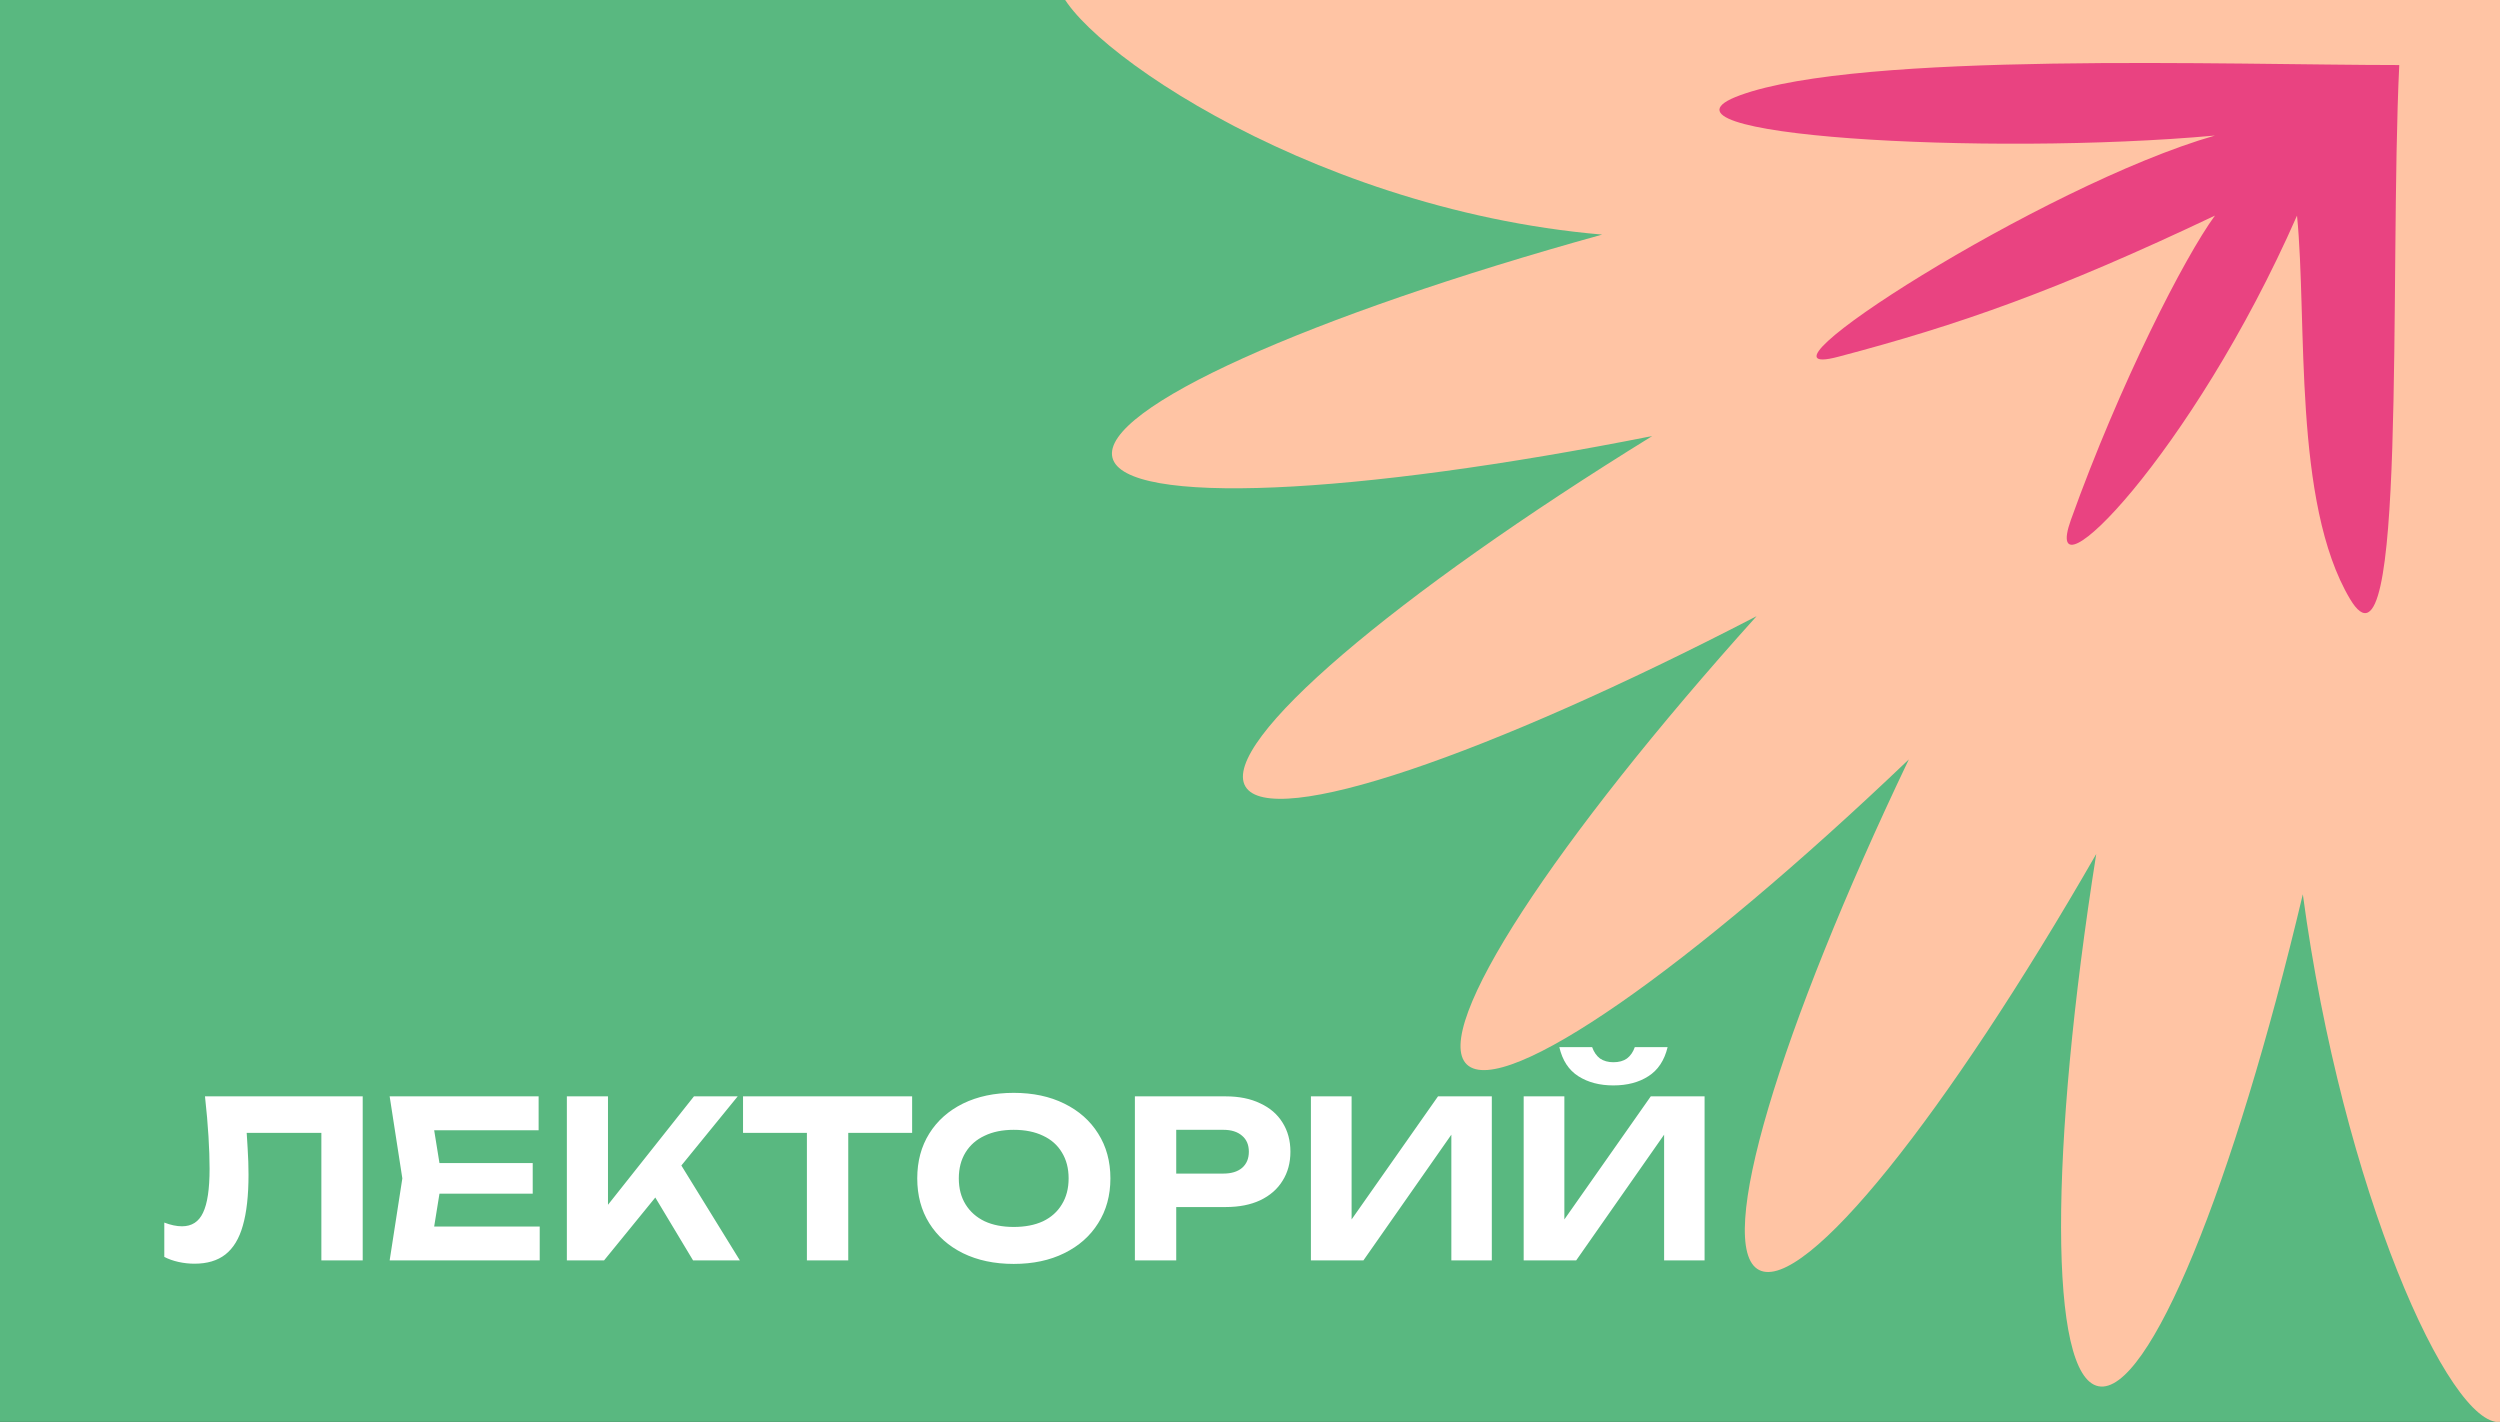 <?xml version="1.0" encoding="UTF-8" standalone="no"?>
<svg width="480" height="273" viewBox="0 0 480 273" fill="none" xmlns="http://www.w3.org/2000/svg">
<rect x="0" y="0" width="480" height="273" fill="#333333" stroke="none"/>
<g clip-path="url(#clip0_2011_2117)">
<rect width="480" height="273" fill="#59B880"/>
<path d="M402.478 163.969C393.499 220.826 393.299 264.322 402.927 266.162C412.547 268 428.87 227.66 442.143 171.703C449.79 228.659 470.29 273.938 480.046 273.032V-4H203.004C202.523 5.639 249.495 40.074 307.617 45.041C251.463 60.61 211.288 78.477 213.584 87.857C215.881 97.246 259.978 95.099 317.232 83.718C267.726 114.277 234.218 142.618 239.111 150.989C243.998 159.352 285.637 145.08 337.264 118.307C298.566 161.306 274.572 197.728 281.653 204.396C288.736 211.065 324.612 185.818 366.497 145.807C341.658 197.801 329.049 239.408 337.752 243.841C346.463 248.278 373.704 214.043 402.478 163.969Z" fill="#FFC4A4"/>
<path d="M451.201 114.999C462.206 133.498 458.7 53.005 460.658 12.49C428.61 12.49 357.359 9.836 334.14 18.271C312.79 26.026 381.566 30.014 425.267 26.026C392.169 35.513 332.563 73.866 352.91 68.508C376.211 62.372 394.891 55.818 425.267 41.395C419.393 49.432 406.997 73.647 397.614 99.811C391.596 116.59 420.825 87.362 441.028 41.395C443.034 61.7 440.197 96.499 451.201 114.999Z" fill="#E94381"/>
<path d="M39.358 210.5H69.64V242H61.702V213.944L65.272 217.514H43.768L47.128 214.868C47.324 216.828 47.464 218.704 47.548 220.496C47.66 222.26 47.716 223.94 47.716 225.536C47.716 229.54 47.352 232.802 46.624 235.322C45.924 237.814 44.804 239.662 43.264 240.866C41.752 242.042 39.778 242.63 37.342 242.63C36.306 242.63 35.284 242.518 34.276 242.294C33.268 242.07 32.358 241.748 31.546 241.328V234.734C32.778 235.21 33.912 235.448 34.948 235.448C36.824 235.448 38.168 234.58 38.98 232.844C39.82 231.108 40.24 228.294 40.24 224.402C40.24 222.554 40.17 220.482 40.03 218.186C39.89 215.862 39.666 213.3 39.358 210.5ZM102.281 223.31V229.19H79.475V223.31H102.281ZM84.851 226.25L82.751 239.27L79.433 235.49H103.625V242H74.813L77.249 226.25L74.813 210.5H103.415V217.01H79.433L82.751 213.23L84.851 226.25ZM108.837 242V210.5H116.733V235.616L114.591 234.02L133.239 210.5H141.639L115.977 242H108.837ZM123.915 226.754L129.627 221.84L142.059 242H133.071L123.915 226.754ZM154.926 214.028H162.864V242H154.926V214.028ZM142.662 210.5H175.128V217.514H142.662V210.5ZM194.633 242.672C190.937 242.672 187.689 241.986 184.889 240.614C182.117 239.242 179.961 237.324 178.421 234.86C176.881 232.396 176.111 229.526 176.111 226.25C176.111 222.974 176.881 220.104 178.421 217.64C179.961 215.176 182.117 213.258 184.889 211.886C187.689 210.514 190.937 209.828 194.633 209.828C198.329 209.828 201.563 210.514 204.335 211.886C207.135 213.258 209.305 215.176 210.845 217.64C212.413 220.104 213.197 222.974 213.197 226.25C213.197 229.526 212.413 232.396 210.845 234.86C209.305 237.324 207.135 239.242 204.335 240.614C201.563 241.986 198.329 242.672 194.633 242.672ZM194.633 235.574C196.817 235.574 198.693 235.21 200.261 234.482C201.829 233.726 203.033 232.648 203.873 231.248C204.741 229.848 205.175 228.182 205.175 226.25C205.175 224.318 204.741 222.652 203.873 221.252C203.033 219.852 201.829 218.788 200.261 218.06C198.693 217.304 196.817 216.926 194.633 216.926C192.477 216.926 190.615 217.304 189.047 218.06C187.479 218.788 186.261 219.852 185.393 221.252C184.525 222.652 184.091 224.318 184.091 226.25C184.091 228.182 184.525 229.848 185.393 231.248C186.261 232.648 187.479 233.726 189.047 234.482C190.615 235.21 192.477 235.574 194.633 235.574ZM235.328 210.5C237.904 210.5 240.116 210.948 241.964 211.844C243.84 212.712 245.268 213.944 246.248 215.54C247.256 217.136 247.76 218.998 247.76 221.126C247.76 223.254 247.256 225.116 246.248 226.712C245.268 228.308 243.84 229.554 241.964 230.45C240.116 231.318 237.904 231.752 235.328 231.752H221.552V225.326H234.908C236.42 225.326 237.61 224.962 238.478 224.234C239.346 223.478 239.78 222.442 239.78 221.126C239.78 219.81 239.346 218.788 238.478 218.06C237.61 217.304 236.42 216.926 234.908 216.926H222.266L225.836 213.23V242H217.898V210.5H235.328ZM251.695 242V210.5H259.507V237.884L257.197 237.422L276.097 210.5H286.429V242H278.659V214.154L280.927 214.616L261.775 242H251.695ZM292.546 242V210.5H300.358V237.884L298.048 237.422L316.948 210.5H327.28V242H319.51V214.154L321.778 214.616L302.626 242H292.546ZM299.392 201.05H305.692C306.028 202.002 306.532 202.73 307.204 203.234C307.904 203.71 308.758 203.948 309.766 203.948C310.83 203.948 311.698 203.71 312.37 203.234C313.042 202.73 313.546 202.002 313.882 201.05H320.182C319.566 203.598 318.334 205.46 316.486 206.636C314.666 207.812 312.426 208.4 309.766 208.4C307.134 208.4 304.894 207.812 303.046 206.636C301.198 205.46 299.98 203.598 299.392 201.05Z" fill="white"/>
</g>
<defs>
<clipPath id="clip0_2011_2117">
<rect width="480" height="273" fill="white"/>
</clipPath>
</defs>
</svg>
